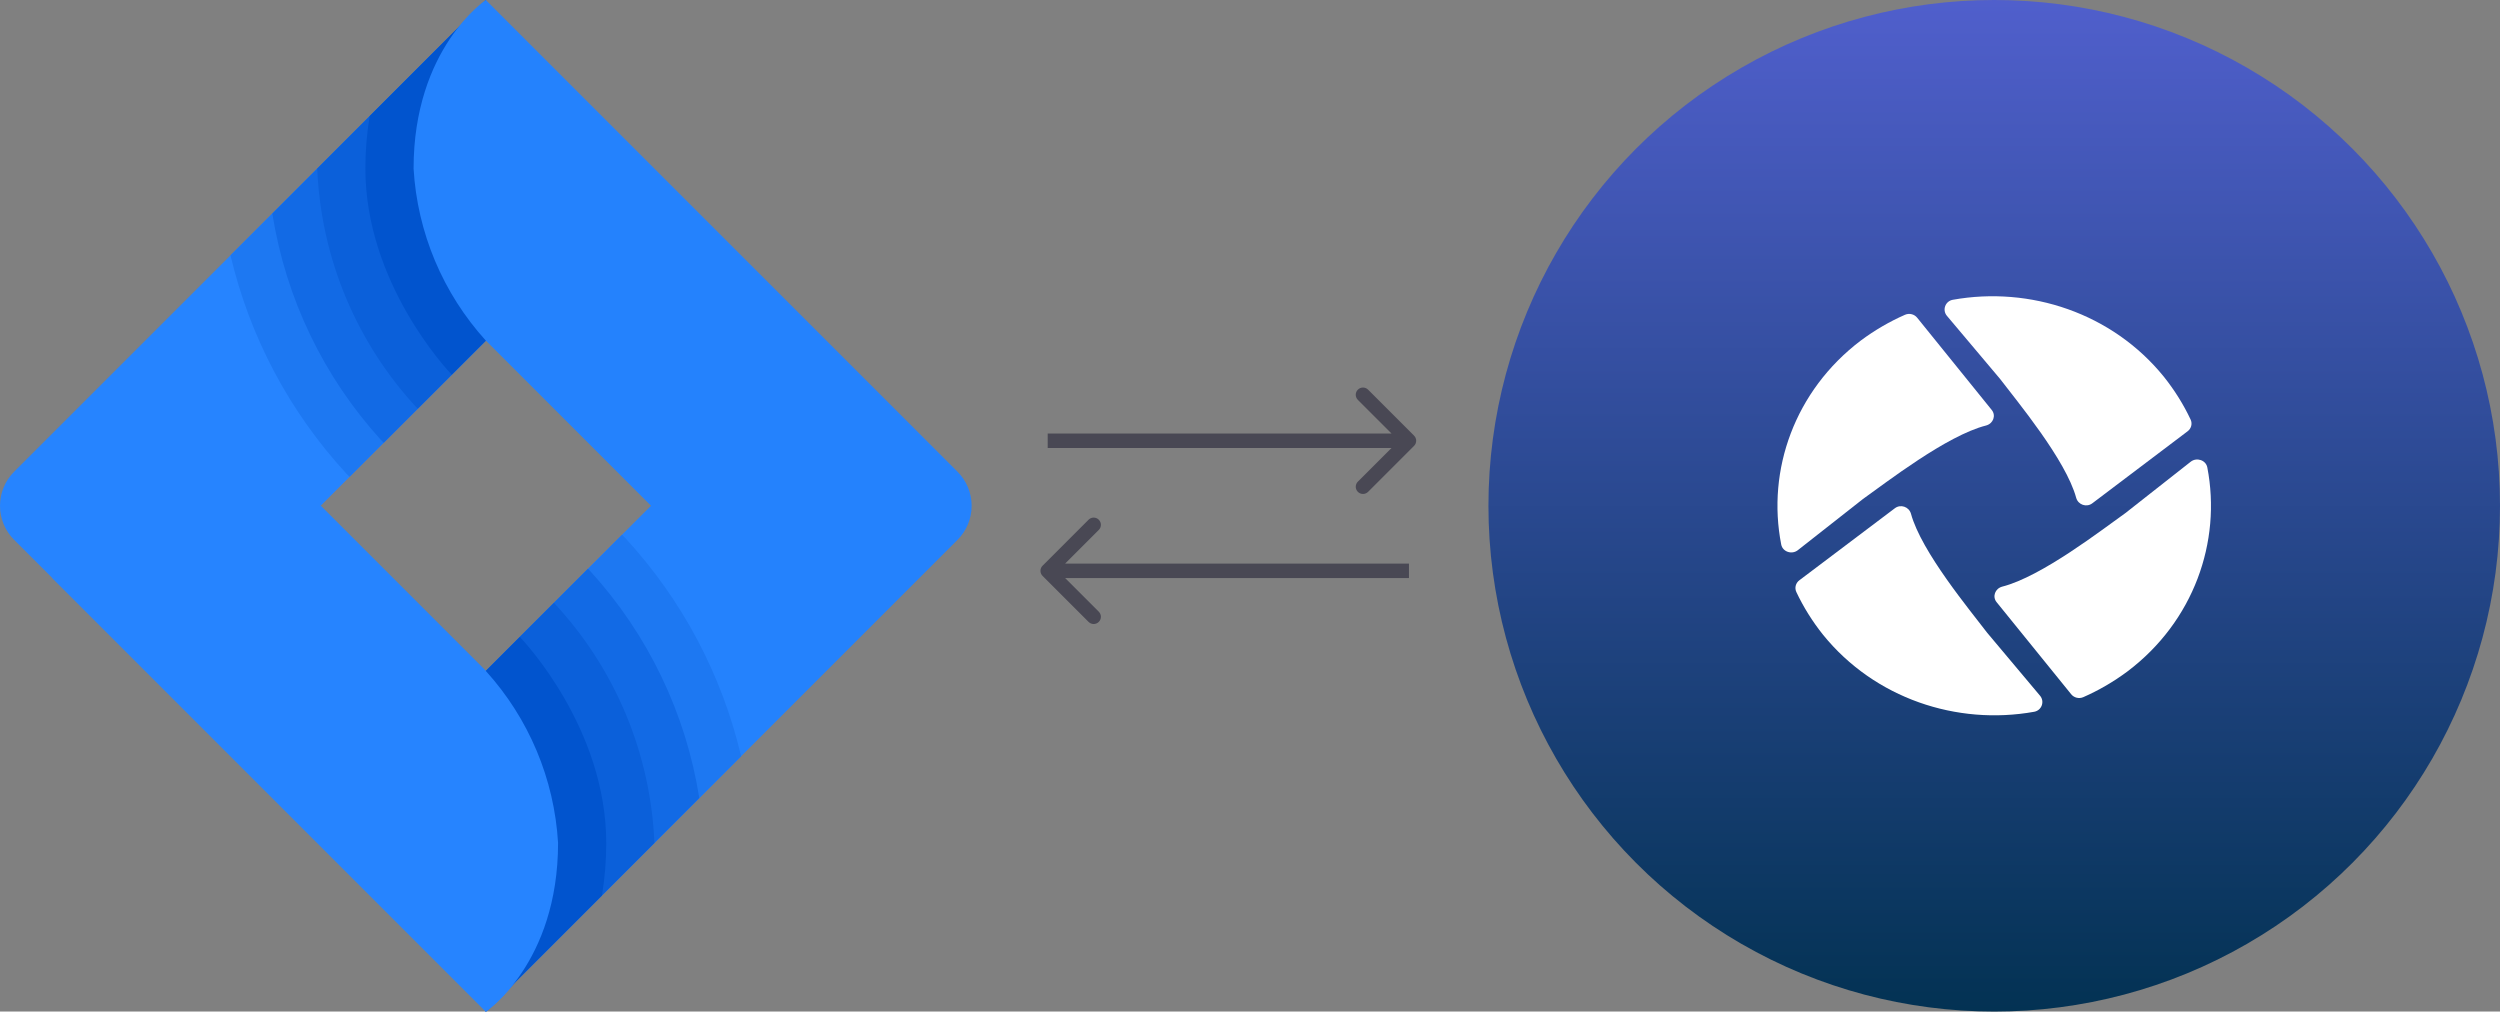 <?xml version="1.0" encoding="UTF-8"?>
<svg xmlns="http://www.w3.org/2000/svg" width="346" height="140" viewBox="0 0 346 140" fill="none">
  <rect x="0" y="0" width="346" height="140" fill="#808080" stroke="none"/>
  <circle cx="276" cy="70" r="70" fill="url(#paint0_linear_4224_11191)"></circle>
  <path d="M257.828 69.067C261.028 66.802 269.414 60.274 274.876 58.888C275.869 58.622 276.282 57.503 275.648 56.73L265.331 43.967C264.945 43.487 264.256 43.301 263.649 43.567C261.525 44.5 259.456 45.699 257.525 47.138C248.394 54.065 244.505 65.043 246.519 75.355C246.712 76.367 247.981 76.794 248.808 76.154L257.828 69.067Z" fill="white"></path>
  <path d="M276.809 52.441C279.154 55.531 285.912 63.631 287.346 68.907C287.622 69.866 288.781 70.266 289.581 69.653L302.766 59.688C303.263 59.315 303.456 58.649 303.18 58.063C302.214 56.011 300.973 54.013 299.484 52.147C292.339 43.328 280.947 39.571 270.271 41.489C269.223 41.676 268.782 42.902 269.444 43.701L276.809 52.441Z" fill="white"></path>
  <path d="M275.013 87.56C272.668 84.469 265.91 76.369 264.476 71.093C264.2 70.134 263.041 69.734 262.241 70.347L249.028 80.312C248.532 80.685 248.339 81.351 248.615 81.938C249.58 83.989 250.821 85.987 252.311 87.853C259.455 96.672 270.848 100.429 281.523 98.511C282.571 98.324 283.013 97.099 282.351 96.299L275.013 87.56Z" fill="white"></path>
  <path d="M294.155 71.01C290.956 73.275 282.57 79.803 277.108 81.189C276.115 81.455 275.701 82.574 276.336 83.347L286.652 96.083C287.039 96.563 287.728 96.749 288.335 96.483C290.459 95.55 292.528 94.351 294.459 92.912C303.589 86.011 307.479 75.007 305.493 64.695C305.3 63.683 304.031 63.257 303.203 63.896L294.155 71.01Z" fill="white"></path>
  <path d="M195.707 61.707C196.098 61.317 196.098 60.683 195.707 60.293L189.343 53.929C188.953 53.538 188.319 53.538 187.929 53.929C187.538 54.319 187.538 54.953 187.929 55.343L193.586 61L187.929 66.657C187.538 67.047 187.538 67.68 187.929 68.071C188.319 68.462 188.953 68.462 189.343 68.071L195.707 61.707ZM145 62H195V60H145V62Z" fill="#494854"></path>
  <path d="M144.293 78.293C143.902 78.683 143.902 79.317 144.293 79.707L150.657 86.071C151.047 86.462 151.681 86.462 152.071 86.071C152.462 85.68 152.462 85.047 152.071 84.657L146.414 79L152.071 73.343C152.462 72.953 152.462 72.32 152.071 71.929C151.681 71.538 151.047 71.538 150.657 71.929L144.293 78.293ZM195 78H145V80H195V78Z" fill="#494854"></path>
  <path d="M67.239 92.86L44.379 70L67.239 47.14V0L1.952 65.287C0.702 66.537 0 68.232 0 70C0 71.768 0.702 73.463 1.952 74.713L67.239 140C67.239 140 77.239 133.333 77.239 116.667C76.721 107.822 73.192 99.421 67.239 92.86Z" fill="#2684FF"></path>
  <path d="M47.947 65.557L48.384 65.993L67.237 47.14V0L31.9 35.333C34.557 46.621 40.085 57.032 47.947 65.557Z" fill="#1D78F2"></path>
  <path d="M52.776 60.95L53.109 61.283L67.249 47.143V0L37.69 29.553C39.543 41.268 44.788 52.183 52.776 60.95Z" fill="#126AE5"></path>
  <path d="M67.238 47.14V0L43.904 23.333C44.415 35.717 49.348 47.508 57.808 56.567L67.238 47.14Z" fill="#0B60DA"></path>
  <path d="M50.568 23.333C50.568 39.153 61.925 51.237 62.518 51.853L67.235 47.14V0L51.162 16.073C50.763 18.473 50.565 20.901 50.568 23.333Z" fill="#0154CE"></path>
  <path d="M67.24 47.14L90.097 70L67.24 92.86V140L132.524 74.713C133.773 73.463 134.475 71.768 134.475 70C134.475 68.232 133.773 66.537 132.524 65.287L67.24 0C67.24 0 57.24 6.667 57.24 23.333C57.758 32.178 61.286 40.579 67.24 47.14Z" fill="#2482FD"></path>
  <path d="M86.525 74.448L86.088 74.012L67.238 92.865V140.005L102.572 104.672C99.915 93.383 94.387 82.973 86.525 74.448Z" fill="#1D78F2"></path>
  <path d="M81.698 79.048L81.365 78.715L67.228 92.855V139.998L96.782 110.445C94.928 98.731 89.685 87.816 81.698 79.048Z" fill="#126AE5"></path>
  <path d="M67.238 92.86V140L90.572 116.667C90.06 104.282 85.126 92.492 76.665 83.434L67.238 92.86Z" fill="#0B60DA"></path>
  <path d="M83.905 116.676C83.905 100.856 72.548 88.773 71.952 88.156L67.238 92.87V140.01L83.312 123.936C83.709 121.537 83.907 119.108 83.905 116.676Z" fill="#0154CE"></path>
  <path d="M67.236 92.86L44.376 70H7.236V80L67.236 140C67.236 140 77.236 133.333 77.236 116.667C76.719 107.822 73.19 99.421 67.236 92.86Z" fill="#2684FF"></path>
  <defs>
    <linearGradient id="paint0_linear_4224_11191" x1="276" y1="0" x2="276" y2="140" gradientUnits="userSpaceOnUse">
      <stop stop-color="#505FCC"></stop>
      <stop offset="1" stop-color="#033253"></stop>
    </linearGradient>
  </defs>
</svg>
